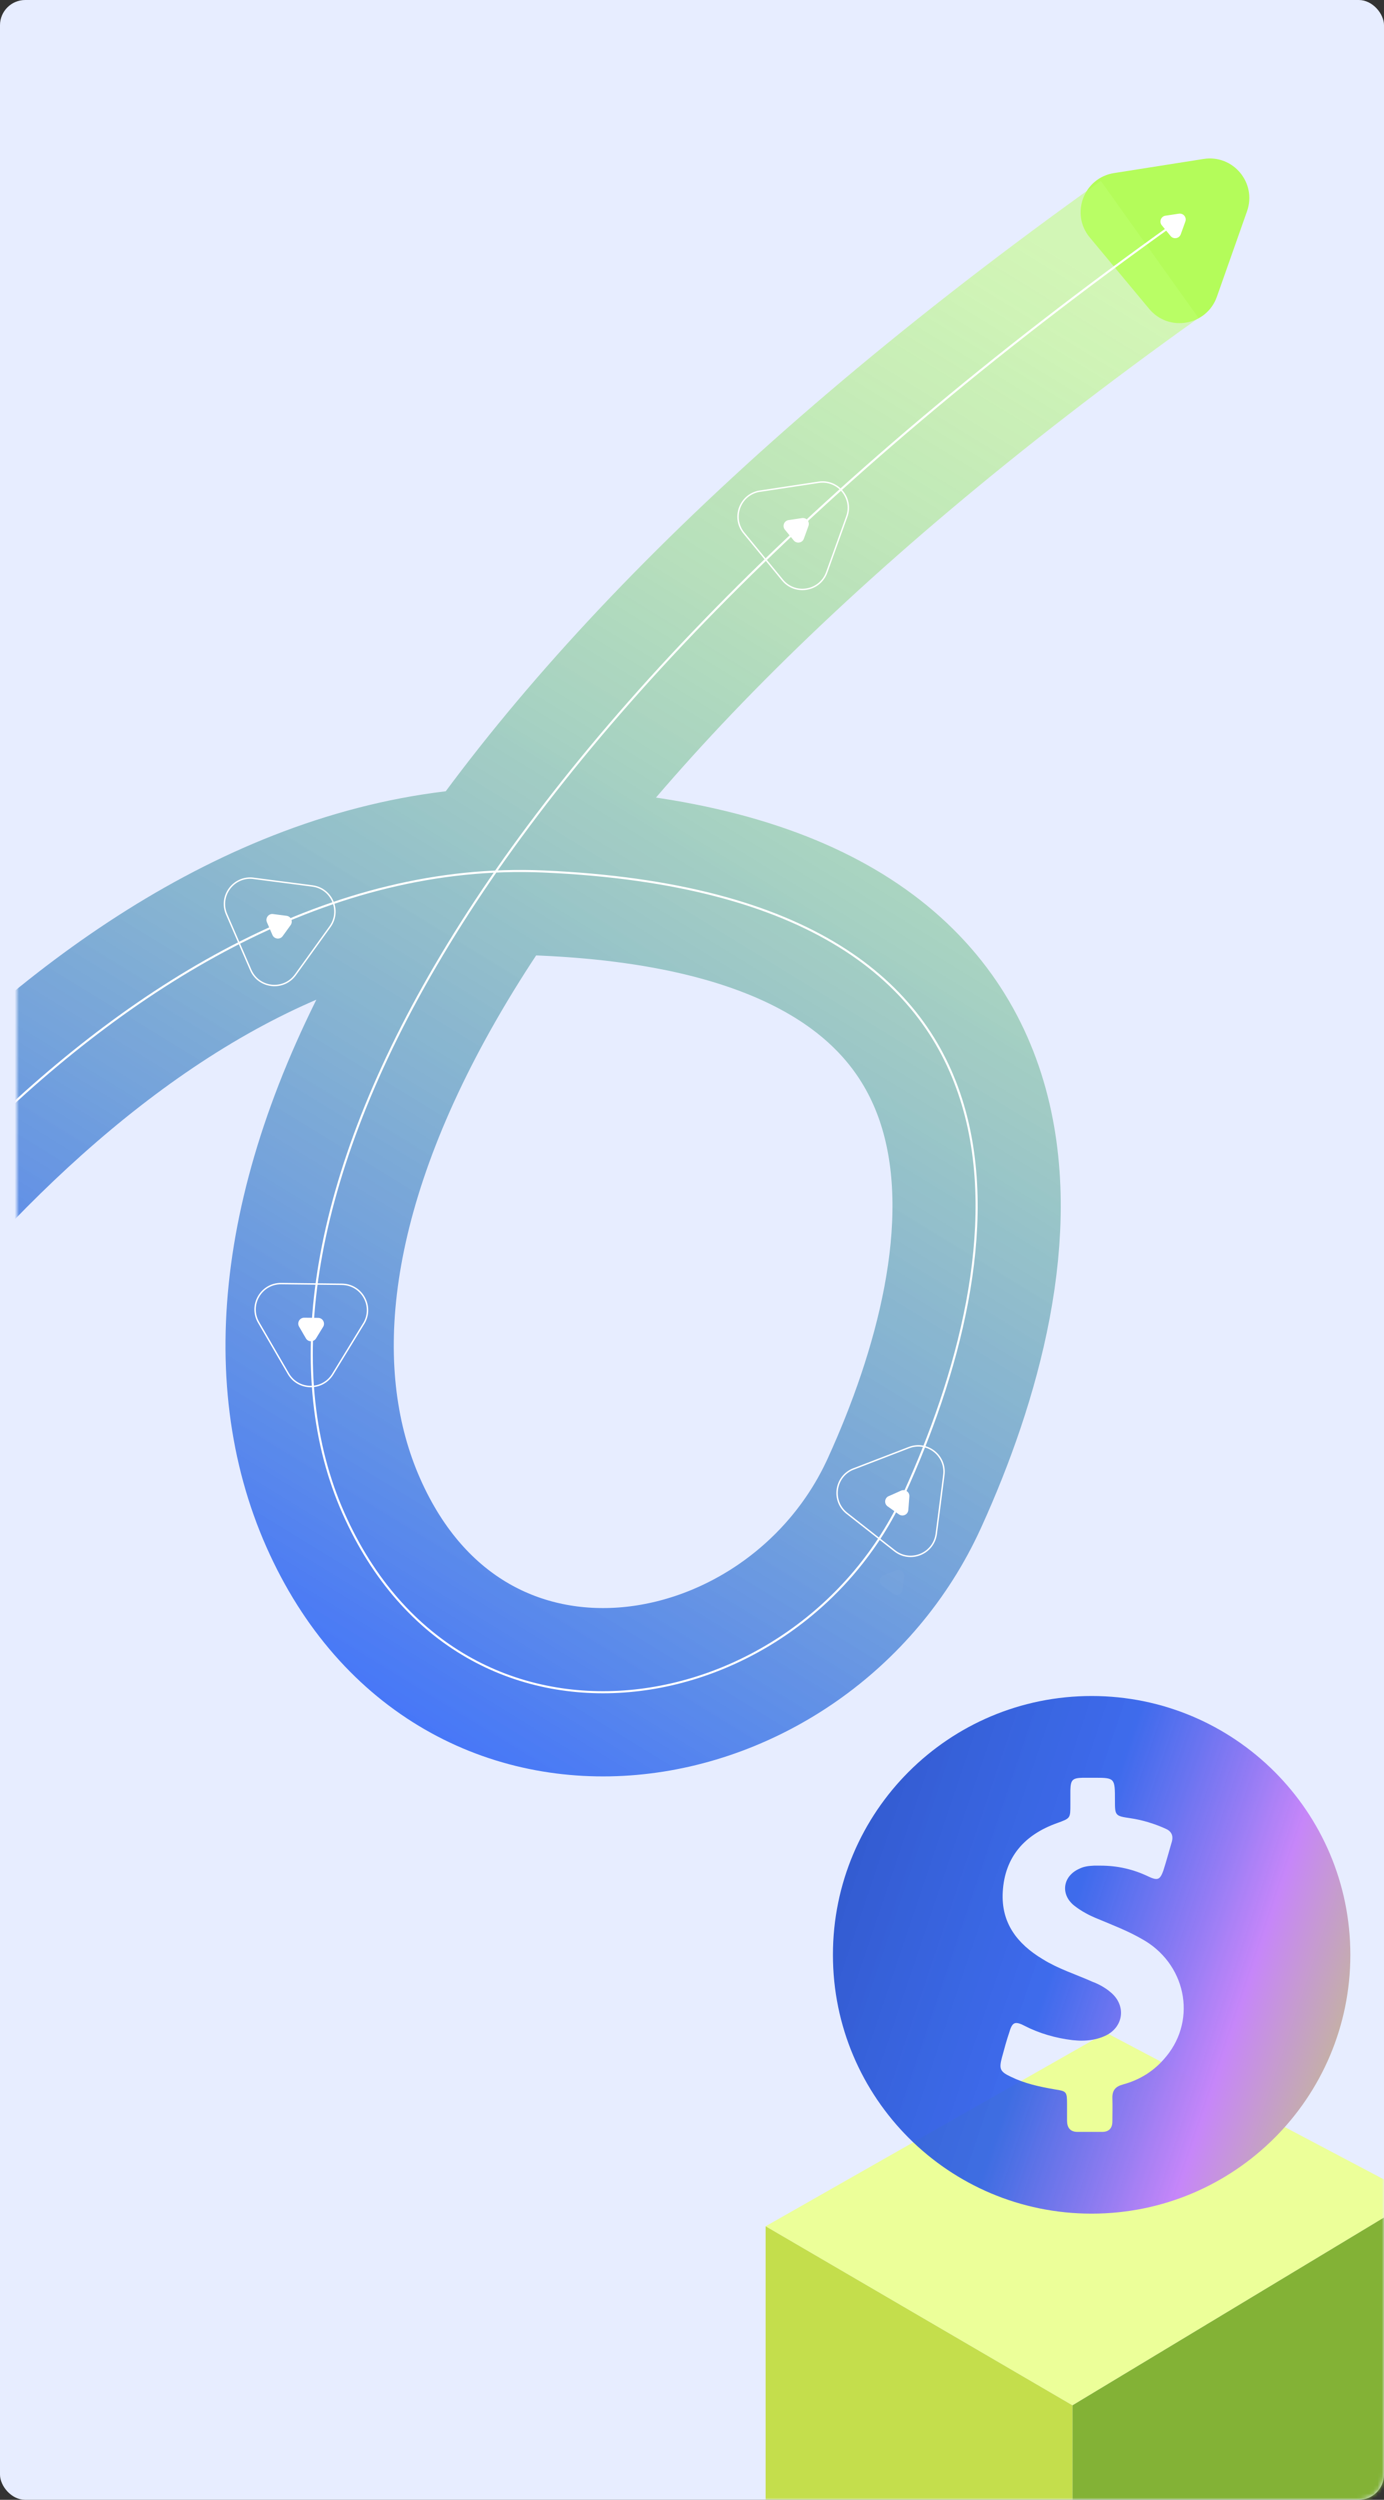 <svg width="329" height="594" viewBox="0 0 329 594" fill="none" xmlns="http://www.w3.org/2000/svg">
<rect x="0" y="0" width="329" height="594" fill="#333333" stroke="none"/>
<rect width="329" height="594" rx="6" fill="#E7EDFF"/>
<mask id="mask0_1857_2052" style="mask-type:alpha" maskUnits="userSpaceOnUse" x="4" y="0" width="325" height="594">
<rect x="4" width="325" height="594" rx="6" fill="#E7EDFF"/>
</mask>
<g mask="url(#mask0_1857_2052)">
<path d="M254.941 571.55L337 522.1L262.919 483L182 529L254.941 571.55Z" fill="#ECFF99"/>
<path d="M254.941 571.55V667L337 618.7V522.1L254.941 571.55Z" fill="#83B236"/>
<path d="M254.941 667V571.55L182 529V618.7L254.941 667Z" fill="#C4DE4C"/>
<path d="M210.047 374.289L213.056 373.129C214.05 372.753 215.088 373.568 214.951 374.618L214.538 377.815C214.398 378.9 213.129 379.416 212.271 378.743L209.676 376.705C208.818 376.032 209.018 374.676 210.039 374.283L210.047 374.289Z" fill="white"/>
<path d="M264.825 41.125L286.108 37.771C293.145 36.662 298.811 43.471 296.442 50.19L289.276 70.509C286.849 77.392 277.847 79.003 273.18 73.394L259.062 56.428C254.395 50.819 257.615 42.261 264.825 41.125Z" fill="#B4FC5A"/>
<path d="M-84 379.451C-55.032 320.144 28.181 202.64 129.284 207.084C255.663 212.64 239.941 300.1 214.966 354.841C189.99 409.581 110.13 423.838 81.621 359.506C53.113 295.175 96.916 185.027 273.299 59.274" stroke="url(#paint0_linear_1857_2052)" stroke-width="40"/>
<path d="M64.931 217.199L68.129 217.611C69.182 217.753 69.707 218.964 69.087 219.822L67.202 222.437C66.562 223.325 65.2 223.175 64.767 222.174L63.454 219.147C63.02 218.147 63.842 217.05 64.927 217.189L64.931 217.199Z" fill="white"/>
<path d="M60.293 208.713L74.253 210.519C78.87 211.112 81.173 216.424 78.45 220.198L70.225 231.623C67.434 235.492 61.499 234.85 59.602 230.474L53.866 217.244C51.968 212.867 55.566 208.092 60.289 208.704L60.293 208.713Z" stroke="white" stroke-width="0.34" stroke-miterlimit="10"/>
<path d="M76.805 315.289L75.123 318.04C74.563 318.944 73.243 318.929 72.713 318.012L71.095 315.224C70.546 314.277 71.24 313.095 72.329 313.108L75.629 313.146C76.719 313.158 77.385 314.356 76.815 315.289L76.805 315.289Z" fill="white"/>
<path d="M211.259 355.513L214.205 354.202C215.179 353.776 216.257 354.538 216.173 355.593L215.923 358.807C215.838 359.898 214.596 360.478 213.706 359.849L211.01 357.945C210.12 357.316 210.251 355.952 211.251 355.507L211.259 355.513Z" fill="white"/>
<path d="M86.444 314.52L79.096 326.526C76.67 330.498 70.88 330.432 68.547 326.405L61.476 314.233C59.083 310.106 62.092 304.95 66.862 305.004L81.281 305.17C86.051 305.224 88.941 310.458 86.454 314.52L86.444 314.52Z" stroke="white" stroke-width="0.34" stroke-miterlimit="10"/>
<path d="M202.93 349.035L216.066 343.978C220.409 342.302 224.963 345.877 224.364 350.493L222.569 364.455C221.957 369.186 216.431 371.447 212.679 368.501L201.338 359.596C197.586 356.65 198.477 350.739 202.922 349.028L202.93 349.035Z" stroke="white" stroke-width="0.34" stroke-miterlimit="10"/>
<path d="M187.47 123.586L190.658 123.102C191.71 122.95 192.548 123.969 192.188 124.964L191.096 127.998C190.725 129.027 189.374 129.257 188.682 128.415L186.587 125.866C185.895 125.024 186.382 123.743 187.464 123.579L187.47 123.586Z" fill="white"/>
<path d="M277.063 51.256L280.251 50.772C281.303 50.62 282.141 51.639 281.781 52.634L280.688 55.668C280.318 56.697 278.967 56.927 278.275 56.085L276.179 53.536C275.487 52.694 275.975 51.413 277.057 51.249L277.063 51.256Z" fill="white"/>
<path d="M180.675 116.705L194.594 114.599C199.195 113.899 202.871 118.372 201.292 122.75L196.529 135.997C194.911 140.485 189.028 141.501 185.999 137.816L176.844 126.675C173.816 122.99 175.96 117.409 180.669 116.697L180.675 116.705Z" stroke="white" stroke-width="0.34" stroke-miterlimit="10"/>
<path d="M-84 379.451C-55.032 320.144 28.181 202.64 129.284 207.084C255.663 212.64 239.941 300.1 214.966 354.841C189.99 409.581 110.13 423.838 81.621 359.506C53.113 295.175 102.967 178.731 279.35 52.978" stroke="white" stroke-width="0.5"/>
<path d="M259.5 403C225.523 403 198 430.523 198 464.5C198 498.477 225.523 526 259.5 526C293.477 526 321 498.477 321 464.5C321 430.523 293.477 403 259.5 403ZM277.158 488.735C274.479 492.023 271.008 494.215 266.929 495.311C265.163 495.798 264.371 496.711 264.432 498.599C264.493 500.426 264.432 502.252 264.432 504.079C264.432 505.723 263.58 506.576 261.997 506.576C260.961 506.576 259.926 506.576 258.891 506.576C257.978 506.576 257.064 506.576 256.151 506.576C254.446 506.576 253.654 505.602 253.654 503.897C253.654 502.557 253.654 501.278 253.654 499.939C253.654 497.016 253.533 496.894 250.732 496.468C247.139 495.859 243.547 495.067 240.319 493.484C237.701 492.266 237.457 491.597 238.188 488.856C238.736 486.847 239.284 484.777 239.954 482.828C240.38 481.367 240.806 480.697 241.598 480.697C242.024 480.697 242.633 480.88 243.425 481.306C247.078 483.194 250.975 484.29 254.994 484.777C255.725 484.838 256.334 484.899 257.064 484.899C258.952 484.899 260.84 484.594 262.605 483.802C267.111 481.793 267.842 476.556 264.006 473.39C262.727 472.294 261.266 471.502 259.683 470.894C255.725 469.128 251.584 467.849 247.87 465.535C241.781 461.882 237.945 456.889 238.371 449.521C238.858 441.179 243.607 435.942 251.28 433.202C254.446 432.045 254.446 432.106 254.446 428.757V425.408C254.507 422.911 254.933 422.485 257.43 422.424H260.352C265.041 422.424 265.041 422.607 265.041 427.722C265.041 431.436 265.041 431.497 268.755 432.045C271.617 432.471 274.357 433.324 276.976 434.481C278.437 435.09 278.985 436.125 278.559 437.647C277.889 439.9 277.28 442.214 276.55 444.467C276.062 445.806 275.697 446.476 274.845 446.476C274.418 446.476 273.87 446.294 273.079 445.928C269.425 444.162 265.65 443.31 261.631 443.31C261.144 443.31 260.596 443.31 260.048 443.31C258.83 443.371 257.673 443.493 256.577 444.041C252.619 445.806 252.01 450.13 255.359 452.809C257.064 454.149 259.013 455.184 261.022 455.975C264.493 457.437 268.025 458.776 271.313 460.664C281.847 466.388 284.648 479.662 277.219 488.674L277.158 488.735Z" fill="url(#paint1_linear_1857_2052)"/>
</g>
<defs>
<linearGradient id="paint0_linear_1857_2052" x1="-63.469" y1="325.204" x2="140.674" y2="-8.134" gradientUnits="userSpaceOnUse">
<stop stop-color="#4070FC"/>
<stop offset="1" stop-color="#BFFF70" stop-opacity="0.51"/>
</linearGradient>
<linearGradient id="paint1_linear_1857_2052" x1="198" y1="403" x2="356.448" y2="456.511" gradientUnits="userSpaceOnUse">
<stop stop-color="#2A52C6" stop-opacity="0.97"/>
<stop offset="0.419" stop-color="#2B5DEA" stop-opacity="0.9"/>
<stop offset="0.69" stop-color="#C686F9"/>
<stop offset="1" stop-color="#C4DE4C"/>
</linearGradient>
</defs>
</svg>

